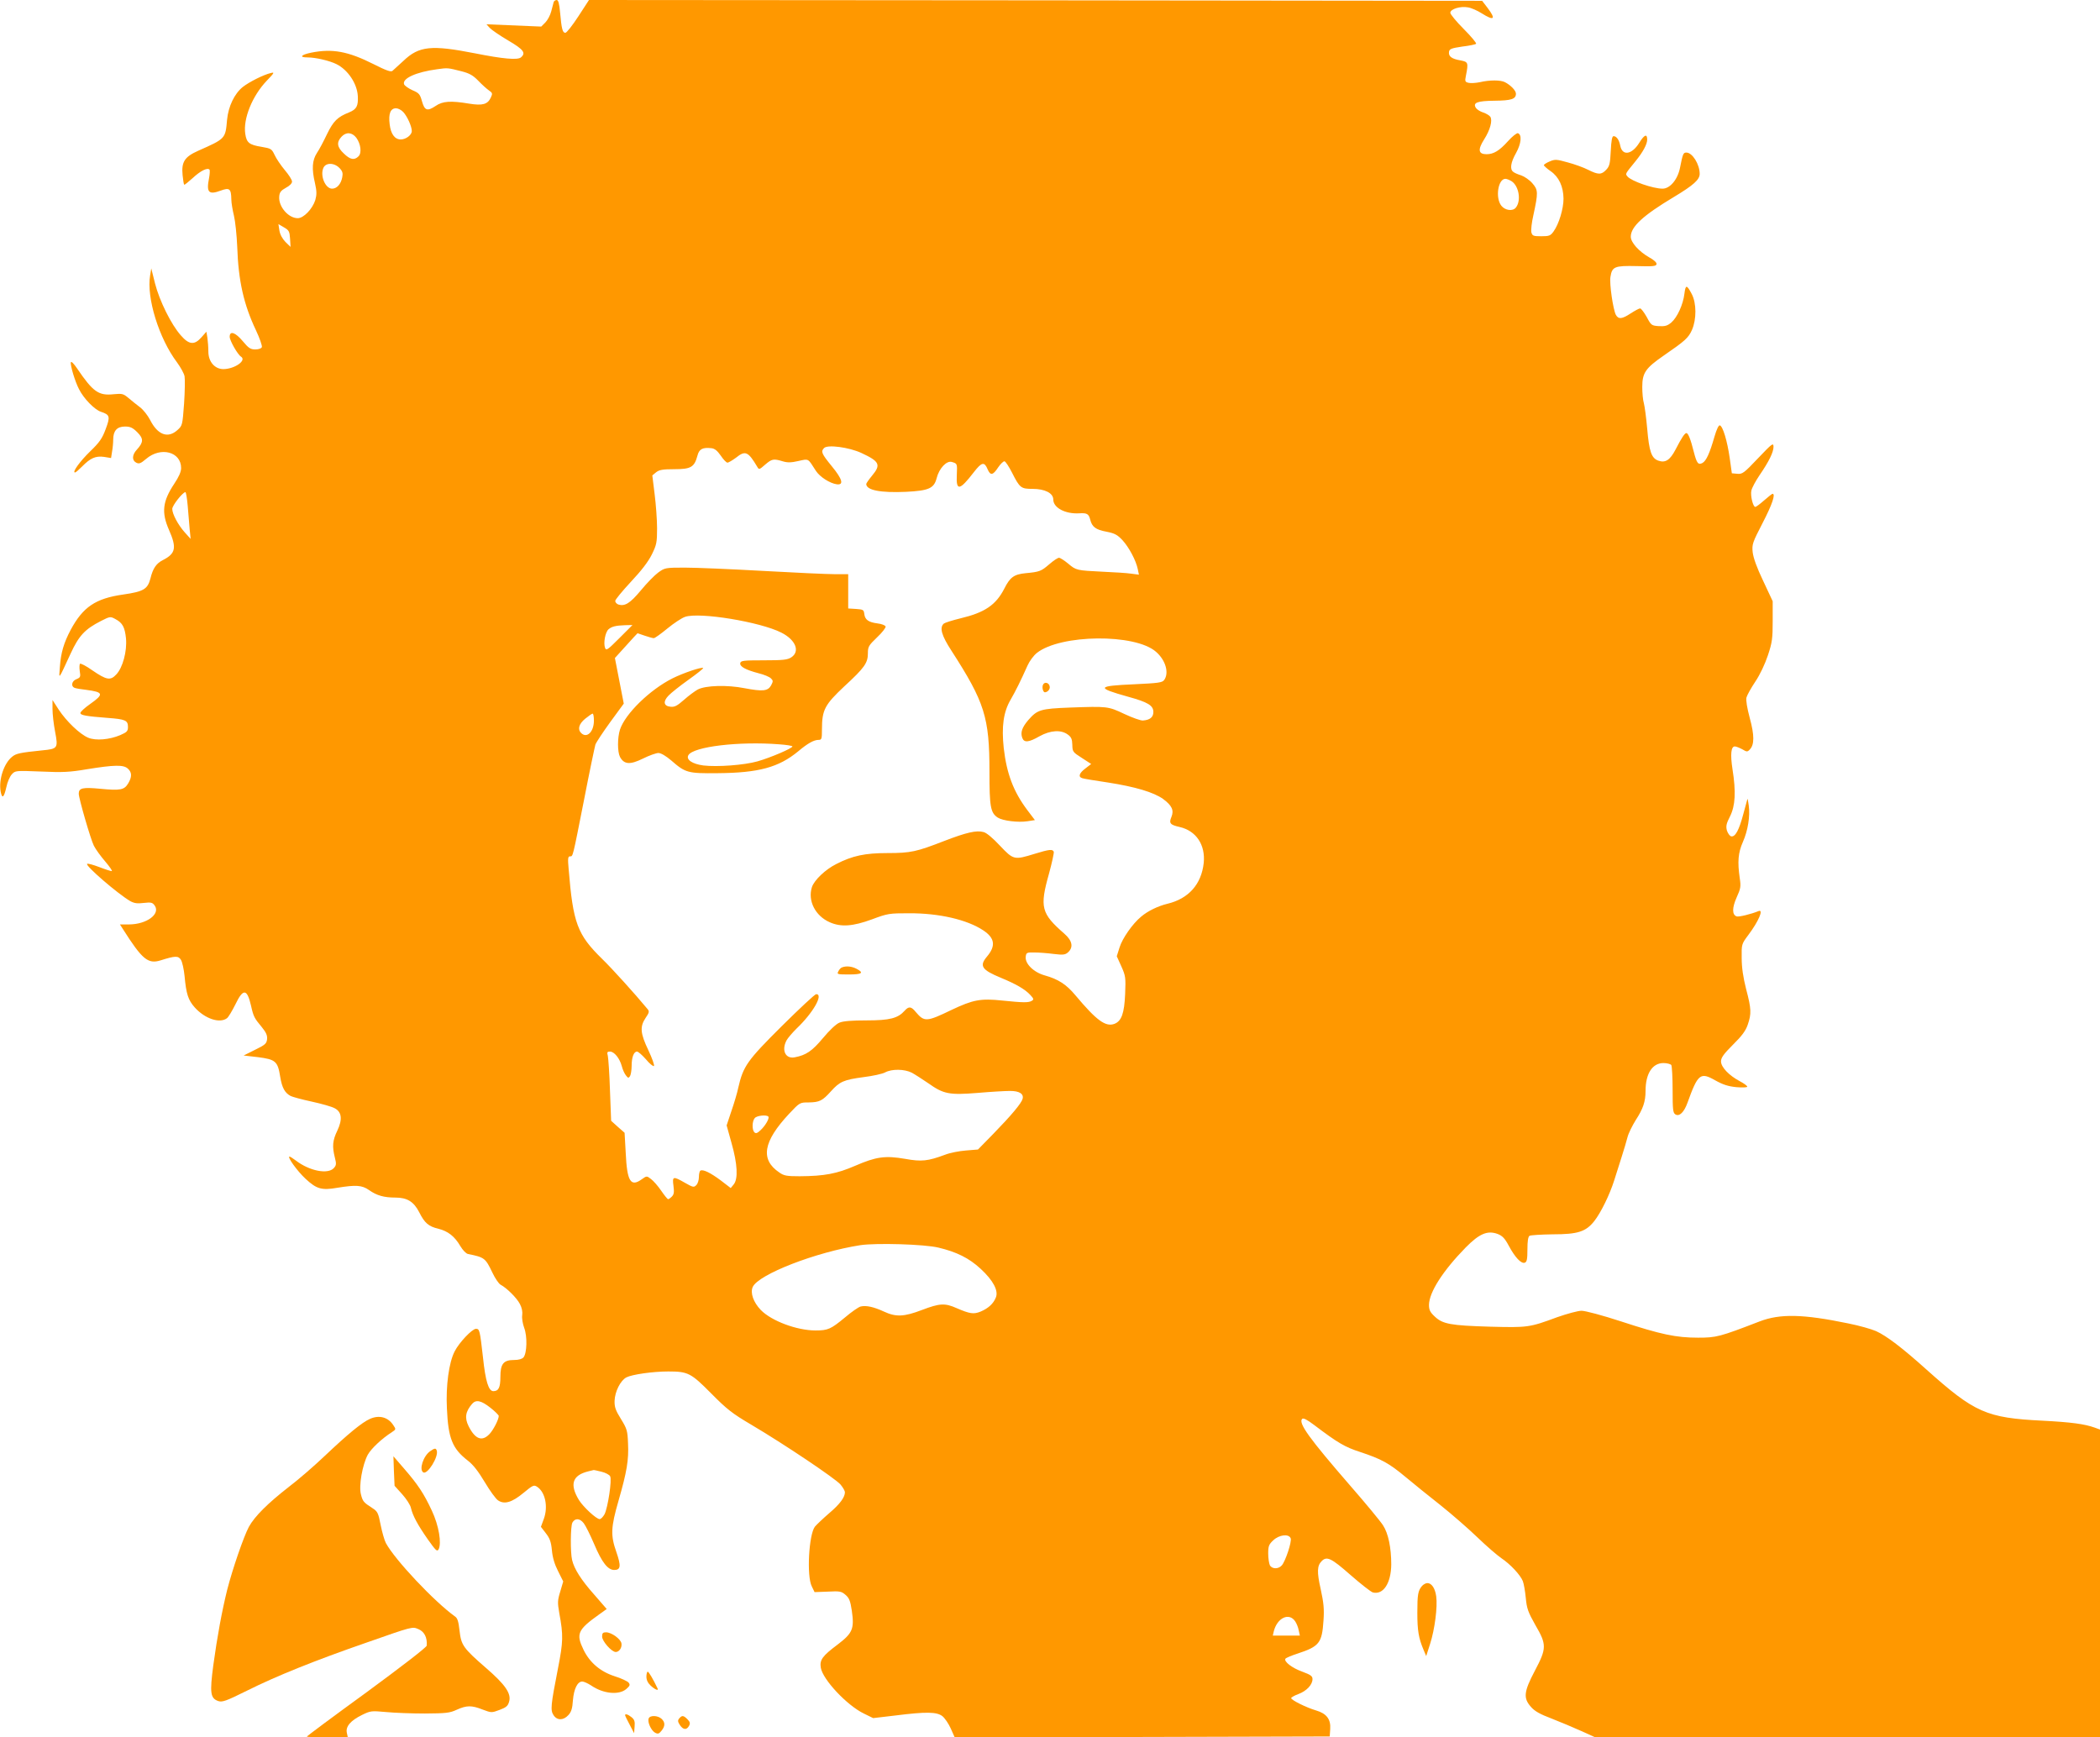 <?xml version="1.0" standalone="no"?>
<!DOCTYPE svg PUBLIC "-//W3C//DTD SVG 20010904//EN"
 "http://www.w3.org/TR/2001/REC-SVG-20010904/DTD/svg10.dtd">
<svg version="1.0" xmlns="http://www.w3.org/2000/svg"
 width="1280pt" height="1059pt" viewBox="0 0 1280 1059"
 preserveAspectRatio="xMidYMid meet">
<g transform="translate(0,1059) scale(0.1,-0.1)"
fill="#ff9800" stroke="none">
<path d="M3375 10578 c-2 -7 -9 -33 -15 -57 -6 -24 -23 -55 -36 -68 l-25 -25
-167 7 -167 7 20 -22 c11 -12 62 -47 113 -77 94 -55 109 -76 77 -103 -20 -17
-110 -9 -280 25 -265 52 -341 45 -436 -46 -30 -27 -60 -55 -67 -61 -9 -8 -38
2 -115 41 -155 78 -251 96 -380 70 -63 -13 -76 -29 -22 -29 49 0 134 -20 176
-41 70 -35 126 -119 130 -195 3 -60 -7 -80 -53 -99 -71 -28 -96 -53 -135 -133
-20 -42 -47 -94 -61 -114 -29 -45 -33 -96 -12 -185 11 -49 11 -69 2 -102 -17
-54 -71 -111 -107 -111 -58 0 -119 72 -113 133 2 25 11 36 40 52 23 12 38 27
38 38 0 11 -20 42 -44 70 -24 29 -52 70 -62 92 -18 38 -22 40 -80 50 -75 12
-91 25 -99 79 -14 92 43 232 131 324 46 48 49 53 25 47 -46 -11 -131 -54 -171
-85 -51 -41 -88 -118 -96 -200 -10 -116 -9 -115 -176 -189 -83 -37 -103 -68
-95 -149 3 -30 7 -56 10 -58 2 -2 25 17 52 41 46 43 89 65 102 51 3 -3 2 -27
-3 -53 -17 -86 -2 -102 71 -75 54 20 64 12 65 -53 0 -22 8 -67 16 -100 8 -33
17 -118 20 -190 7 -208 40 -352 114 -508 23 -49 39 -95 36 -103 -3 -8 -19 -14
-40 -14 -29 0 -41 8 -76 50 -45 54 -80 66 -80 27 0 -23 49 -109 69 -121 36
-23 -38 -75 -107 -76 -53 0 -92 45 -92 107 0 26 -3 64 -6 85 l-6 36 -30 -34
c-43 -49 -76 -46 -126 12 -58 65 -130 210 -157 316 l-23 92 -7 -43 c-23 -136
54 -384 164 -530 22 -30 43 -68 46 -85 3 -17 2 -92 -3 -166 -10 -133 -10 -134
-41 -162 -58 -52 -120 -29 -166 62 -14 27 -41 62 -61 77 -20 15 -52 41 -71 57
-31 26 -38 28 -90 23 -92 -10 -126 14 -223 157 -19 28 -35 45 -38 38 -5 -16
25 -118 50 -165 28 -56 94 -124 133 -137 55 -18 58 -29 29 -106 -21 -57 -38
-81 -94 -135 -62 -60 -112 -129 -93 -129 5 0 24 17 43 36 51 52 83 66 134 59
l43 -7 6 39 c4 21 7 54 7 73 0 54 23 80 72 80 32 0 47 -7 75 -35 39 -39 38
-61 -3 -106 -29 -31 -31 -65 -4 -79 17 -9 27 -6 61 23 89 76 213 43 213 -56 0
-23 -14 -54 -42 -96 -71 -107 -79 -174 -32 -281 48 -109 41 -144 -37 -184 -40
-20 -61 -50 -76 -112 -17 -65 -41 -80 -166 -98 -169 -24 -245 -76 -320 -215
-42 -79 -60 -140 -66 -226 -6 -79 -12 -86 65 80 51 111 88 150 186 200 55 28
57 28 88 11 43 -23 57 -49 64 -118 7 -78 -20 -178 -59 -219 -36 -39 -59 -35
-148 26 -35 25 -68 42 -73 39 -4 -3 -5 -23 -2 -44 6 -36 4 -40 -20 -50 -30
-11 -36 -46 -8 -54 9 -3 40 -8 67 -11 106 -14 110 -26 25 -86 -33 -23 -60 -48
-60 -55 0 -14 36 -20 165 -30 109 -8 125 -15 125 -55 0 -26 -6 -32 -47 -50
-66 -28 -149 -35 -195 -16 -51 21 -133 100 -180 171 l-38 59 0 -55 c0 -31 7
-93 16 -139 19 -100 16 -104 -79 -113 -136 -14 -158 -19 -182 -38 -51 -40 -84
-140 -71 -213 9 -47 20 -38 35 28 6 30 21 64 33 77 21 23 24 23 178 17 131 -6
175 -4 280 14 167 27 223 28 249 4 26 -23 26 -51 2 -91 -24 -39 -46 -44 -171
-32 -105 10 -130 5 -130 -30 0 -28 72 -277 92 -317 11 -22 43 -66 70 -97 27
-32 45 -58 39 -58 -6 0 -41 11 -77 25 -37 14 -70 23 -73 19 -12 -11 185 -181
263 -227 24 -13 43 -16 82 -11 46 5 53 3 67 -16 36 -52 -49 -114 -155 -115
l-57 0 18 -28 c118 -186 153 -215 230 -191 89 28 108 29 124 3 8 -13 18 -58
22 -99 10 -109 22 -146 62 -191 62 -69 152 -99 196 -66 9 6 32 45 52 85 47 98
71 96 95 -8 15 -67 20 -76 65 -130 27 -33 35 -51 33 -74 -3 -27 -11 -35 -73
-65 l-70 -35 87 -10 c108 -14 121 -25 136 -120 11 -67 28 -98 64 -117 10 -5
67 -21 128 -34 60 -13 123 -31 139 -40 44 -22 50 -68 17 -137 -29 -60 -32 -96
-15 -164 10 -39 9 -47 -6 -64 -36 -40 -149 -18 -232 46 -17 13 -35 24 -38 24
-17 0 47 -89 98 -136 67 -62 97 -71 195 -54 111 18 148 16 191 -14 48 -34 92
-46 161 -46 72 0 112 -25 145 -89 33 -66 57 -87 117 -101 59 -15 99 -46 134
-106 15 -25 35 -46 47 -48 100 -20 106 -25 148 -113 16 -34 39 -68 50 -74 38
-20 100 -82 118 -118 12 -22 17 -48 14 -68 -3 -18 3 -52 12 -77 20 -52 17
-154 -4 -180 -9 -10 -29 -16 -57 -16 -65 0 -84 -23 -84 -103 0 -65 -11 -87
-43 -87 -29 0 -48 61 -63 205 -19 167 -21 175 -43 175 -23 0 -103 -84 -130
-138 -35 -68 -54 -210 -47 -347 8 -183 33 -245 127 -318 34 -26 65 -67 104
-132 31 -52 67 -102 81 -111 39 -26 85 -12 155 46 57 47 63 50 83 37 49 -32
68 -120 41 -195 l-18 -49 30 -39 c24 -31 32 -52 37 -104 4 -44 16 -85 38 -128
l31 -62 -18 -61 c-17 -55 -17 -68 -6 -132 25 -135 24 -174 -8 -337 -44 -225
-47 -255 -27 -285 21 -33 60 -33 90 0 18 19 25 41 28 90 6 71 28 115 57 115
10 0 34 -11 54 -24 74 -51 169 -60 214 -22 23 20 25 26 14 40 -7 8 -45 26 -84
38 -87 28 -152 83 -190 161 -47 97 -37 122 95 216 l46 33 -79 91 c-77 87 -119
153 -132 208 -11 46 -10 206 2 228 16 28 45 27 69 -4 11 -14 39 -70 63 -126
48 -114 84 -159 123 -159 40 0 42 25 13 109 -36 102 -34 150 13 313 51 177 63
249 58 350 -3 76 -6 88 -43 148 -33 53 -40 73 -39 111 2 57 36 124 72 143 35
18 162 36 255 36 121 0 138 -9 262 -134 96 -97 128 -122 245 -191 198 -117
511 -327 543 -364 15 -18 27 -39 27 -47 0 -31 -31 -73 -96 -128 -37 -32 -76
-69 -87 -82 -37 -48 -51 -301 -19 -364 l17 -35 81 3 c73 4 83 2 108 -20 22
-19 29 -36 38 -96 16 -111 5 -137 -87 -207 -92 -69 -110 -93 -102 -141 12 -72
159 -229 262 -279 l57 -28 136 16 c190 24 252 22 286 -4 15 -12 38 -46 51 -75
l24 -54 1143 2 1143 3 3 46 c4 59 -22 94 -87 113 -58 17 -151 63 -151 75 0 4
20 16 45 25 50 19 85 57 85 91 0 18 -11 26 -62 45 -62 22 -114 62 -103 79 3 5
36 19 73 31 134 44 150 65 159 202 5 70 1 108 -17 191 -24 106 -22 143 6 171
31 32 59 18 175 -84 63 -55 124 -103 137 -107 64 -16 111 57 112 171 0 102
-18 189 -50 238 -15 24 -105 133 -201 243 -248 286 -317 381 -292 406 7 7 29
-4 74 -38 144 -109 187 -134 280 -164 129 -43 174 -67 276 -152 48 -40 144
-118 213 -172 69 -55 170 -143 225 -196 55 -53 121 -110 146 -127 54 -36 116
-102 131 -140 6 -15 14 -61 18 -102 6 -65 14 -87 58 -165 70 -120 70 -142 -3
-280 -67 -127 -71 -166 -24 -219 22 -26 55 -45 127 -72 53 -21 135 -55 181
-76 l84 -38 1538 0 1539 0 0 938 0 938 -33 12 c-62 22 -143 33 -318 42 -342
17 -413 49 -706 311 -148 133 -244 206 -308 235 -27 12 -104 34 -170 47 -275
57 -415 60 -540 12 -243 -94 -264 -99 -375 -99 -134 0 -225 19 -472 100 -110
36 -215 64 -238 64 -22 0 -88 -18 -148 -39 -170 -63 -180 -64 -410 -58 -240 7
-289 16 -337 62 -28 26 -35 40 -35 71 1 77 85 208 224 350 84 85 133 105 195
82 28 -11 43 -26 67 -71 38 -71 76 -112 98 -104 13 5 16 22 16 81 0 49 4 78
13 83 6 4 71 8 142 9 152 0 201 16 252 80 41 52 95 163 122 249 12 39 33 104
46 145 13 41 29 94 35 118 6 24 29 70 50 104 45 69 60 113 60 178 0 106 42
170 109 170 22 0 43 -6 48 -12 4 -7 8 -75 8 -152 0 -119 2 -140 17 -149 24
-15 53 13 74 72 63 175 78 187 168 136 48 -27 80 -37 130 -42 37 -3 66 -2 66
3 0 5 -20 20 -45 33 -66 35 -115 86 -115 121 0 23 16 45 73 102 55 54 78 86
90 122 23 67 22 96 -10 217 -18 71 -27 131 -27 189 -1 84 -1 85 40 140 64 85
96 161 62 146 -44 -18 -121 -37 -133 -32 -28 10 -28 52 0 115 25 55 27 67 19
119 -14 99 -10 153 19 219 31 70 45 157 36 223 -3 25 -7 43 -8 40 -1 -3 -12
-44 -25 -92 -26 -98 -49 -141 -74 -136 -9 2 -20 18 -26 35 -7 27 -4 42 19 87
32 64 37 148 15 287 -14 91 -9 139 14 139 8 0 28 -8 45 -17 28 -17 32 -17 46
-2 29 29 29 87 0 193 -16 60 -24 108 -20 124 4 15 28 58 54 97 29 43 59 107
77 161 26 78 29 103 29 209 l0 120 -58 124 c-39 81 -60 141 -64 175 -5 48 -1
59 61 179 58 112 80 177 60 177 -3 0 -26 -18 -51 -40 -25 -22 -49 -40 -54 -40
-14 0 -31 69 -24 100 4 17 26 58 49 92 59 86 86 142 86 175 -1 26 -8 20 -94
-70 -86 -91 -96 -98 -127 -95 l-33 3 -13 93 c-15 105 -42 194 -60 199 -7 3
-20 -24 -33 -69 -29 -101 -50 -147 -73 -160 -26 -14 -35 -2 -53 68 -19 76 -34
114 -45 114 -10 0 -29 -28 -66 -100 -34 -65 -62 -83 -105 -68 -42 15 -56 55
-68 196 -6 66 -15 134 -20 153 -6 19 -10 64 -10 100 0 86 20 115 130 191 132
91 151 108 173 157 28 64 28 162 -1 218 -31 59 -38 59 -45 3 -8 -67 -44 -145
-80 -176 -24 -20 -38 -24 -76 -22 -44 3 -47 5 -74 56 -16 28 -34 52 -40 52 -7
0 -32 -14 -57 -30 -53 -35 -75 -38 -91 -9 -17 33 -40 190 -33 231 10 63 25 69
160 66 99 -3 119 -1 121 12 2 9 -16 26 -46 42 -61 35 -111 90 -111 125 0 61
75 130 264 243 118 71 156 105 156 140 0 59 -45 130 -81 130 -19 0 -22 -7 -39
-93 -14 -71 -61 -127 -106 -127 -59 0 -190 46 -214 74 -14 18 -17 12 51 96 43
53 69 101 69 129 0 37 -17 31 -48 -19 -45 -73 -103 -82 -116 -19 -7 37 -23 59
-41 59 -9 0 -14 -27 -17 -90 -4 -77 -7 -93 -28 -115 -29 -31 -48 -31 -110 0
-27 14 -83 34 -124 45 -68 19 -78 20 -110 6 -20 -8 -36 -19 -36 -23 1 -4 19
-21 41 -36 51 -35 78 -94 79 -168 0 -62 -28 -154 -60 -199 -19 -27 -27 -30
-75 -30 -49 0 -55 2 -61 24 -3 14 2 60 12 103 30 139 30 155 -6 196 -17 20
-48 41 -68 48 -20 6 -43 16 -49 22 -21 16 -15 57 18 115 31 56 37 111 11 120
-7 2 -34 -19 -60 -48 -53 -59 -88 -80 -131 -80 -50 0 -55 27 -15 90 37 58 52
115 38 138 -5 8 -25 20 -43 26 -19 6 -39 19 -45 28 -20 32 7 43 114 44 102 1
130 10 130 43 0 19 -32 52 -67 70 -27 14 -93 14 -153 0 -24 -5 -55 -7 -68 -4
-22 5 -24 9 -17 43 16 81 14 85 -34 94 -52 9 -73 24 -69 52 3 18 14 22 80 32
43 5 81 13 85 17 4 4 -30 45 -75 90 -45 45 -82 90 -82 99 0 23 62 42 108 33
20 -3 58 -20 83 -36 76 -48 89 -37 36 33 l-33 43 -2722 3 -2722 2 -65 -100
c-36 -55 -71 -100 -79 -100 -17 0 -23 23 -32 123 -5 56 -11 77 -21 77 -7 0
-16 -6 -18 -12z m-560 -423 c46 -12 68 -24 100 -57 23 -24 52 -50 65 -59 22
-15 23 -19 12 -43 -19 -42 -50 -51 -131 -38 -113 19 -163 16 -206 -14 -51 -34
-67 -28 -83 29 -12 43 -18 50 -58 67 -24 11 -47 27 -51 36 -13 36 74 75 202
92 65 9 63 9 150 -13z m-357 -248 c24 -26 52 -87 52 -116 0 -24 -36 -51 -67
-51 -37 0 -61 33 -68 93 -8 64 5 97 39 97 12 0 32 -10 44 -23z m-286 -157 c27
-37 34 -93 13 -113 -25 -25 -50 -21 -89 17 -42 39 -46 69 -14 103 28 30 64 27
90 -7z m-102 -185 c18 -19 21 -31 16 -56 -8 -42 -33 -69 -62 -69 -40 0 -73 76
-54 124 13 36 67 36 100 1z m7144 -80 c45 -30 59 -120 25 -161 -19 -23 -65
-17 -88 12 -38 48 -20 164 25 164 8 0 25 -7 38 -15z m-7446 -350 l3 -50 -31
30 c-19 20 -33 45 -37 70 l-6 39 34 -20 c31 -18 34 -25 37 -69z m3482 -1306
c112 -52 121 -72 65 -139 -19 -23 -35 -46 -35 -50 0 -38 86 -55 243 -48 138 7
170 21 186 83 15 60 61 109 93 99 33 -10 33 -9 30 -79 -5 -100 17 -96 104 17
48 62 64 65 84 17 17 -39 32 -37 64 12 15 22 33 39 39 37 7 -2 27 -33 45 -68
48 -95 55 -100 126 -100 75 0 126 -26 126 -65 0 -50 73 -89 158 -84 47 3 58
-3 67 -38 11 -45 34 -62 99 -74 51 -10 67 -19 98 -52 40 -44 82 -123 93 -176
l7 -34 -46 6 c-26 4 -104 9 -174 12 -161 8 -162 8 -212 50 -23 19 -48 35 -55
35 -8 0 -35 -18 -60 -40 -49 -42 -58 -46 -144 -54 -71 -7 -95 -25 -130 -95
-51 -99 -119 -145 -266 -180 -49 -12 -94 -26 -102 -32 -28 -24 -14 -73 46
-165 203 -315 232 -406 232 -738 0 -213 6 -251 51 -280 30 -19 123 -31 181
-22 l45 7 -47 62 c-84 112 -125 221 -143 377 -14 131 -2 220 42 295 29 50 62
116 103 208 12 27 37 61 57 77 144 114 599 119 726 7 59 -51 81 -129 50 -172
-12 -16 -34 -19 -181 -26 -231 -10 -236 -21 -39 -76 120 -33 154 -53 154 -93
0 -32 -21 -49 -64 -52 -13 -1 -64 17 -113 40 -99 47 -104 47 -330 39 -182 -7
-200 -13 -256 -77 -38 -45 -48 -75 -36 -108 11 -30 39 -28 105 10 67 37 132
41 173 10 21 -15 26 -28 27 -62 1 -42 3 -45 58 -80 l57 -37 -35 -27 c-39 -29
-46 -52 -18 -60 9 -3 80 -15 156 -26 166 -26 277 -59 335 -100 54 -40 68 -69
51 -110 -16 -38 -8 -48 50 -61 101 -23 158 -109 147 -219 -14 -130 -92 -218
-221 -249 -58 -14 -120 -44 -161 -79 -52 -43 -114 -132 -131 -187 l-17 -54 28
-62 c26 -58 27 -68 23 -168 -5 -118 -22 -165 -65 -182 -54 -20 -109 20 -238
174 -55 66 -104 98 -186 121 -69 19 -122 72 -117 114 3 25 6 27 53 26 28 0 80
-4 118 -9 58 -7 70 -5 87 10 34 31 26 71 -22 113 -142 124 -152 161 -94 367
18 66 31 126 29 133 -7 17 -27 15 -118 -13 -123 -38 -128 -37 -210 50 -43 46
-82 79 -100 83 -43 12 -104 -2 -239 -54 -170 -66 -204 -74 -347 -74 -136 0
-213 -16 -312 -67 -66 -33 -133 -97 -148 -140 -27 -83 20 -176 109 -215 68
-30 140 -25 257 18 96 36 106 37 225 37 184 1 355 -39 453 -104 71 -47 78 -95
22 -161 -47 -56 -31 -80 85 -128 92 -38 148 -70 180 -105 21 -22 22 -28 10
-35 -20 -13 -53 -12 -181 1 -132 14 -178 5 -309 -57 -153 -74 -166 -74 -218
-13 -28 35 -43 36 -68 8 -41 -46 -90 -59 -232 -59 -90 0 -143 -4 -166 -14 -20
-8 -61 -47 -100 -94 -66 -79 -103 -104 -172 -117 -56 -11 -82 42 -50 103 8 15
36 47 61 72 101 96 166 210 120 210 -8 0 -102 -88 -210 -195 -211 -210 -235
-244 -265 -375 -6 -30 -25 -94 -42 -143 l-29 -87 30 -108 c36 -127 41 -218 13
-252 l-18 -22 -60 46 c-64 48 -110 70 -125 60 -5 -3 -9 -20 -9 -39 0 -18 -7
-41 -16 -49 -14 -15 -20 -14 -69 14 -73 42 -78 40 -70 -19 5 -38 3 -52 -10
-65 -9 -9 -19 -16 -23 -16 -4 1 -23 24 -42 52 -19 28 -47 60 -62 71 -26 20
-26 20 -57 -2 -67 -48 -89 -12 -97 160 l-7 124 -41 36 -41 37 -7 183 c-3 101
-10 196 -13 212 -6 23 -4 27 13 27 26 0 59 -41 72 -89 5 -20 16 -45 25 -56 13
-17 16 -18 25 -5 5 8 10 37 10 63 0 52 13 87 33 87 7 0 31 -21 54 -47 22 -27
45 -45 49 -41 4 5 -11 47 -34 96 -49 103 -53 143 -17 197 22 32 24 40 12 54
-75 91 -219 250 -277 306 -151 148 -177 217 -204 548 -6 64 -4 77 8 77 19 0
15 -14 86 345 33 171 65 322 69 336 5 14 46 76 91 138 l82 112 -27 139 -27
139 68 75 c38 42 69 76 70 76 1 0 21 -7 44 -15 23 -8 48 -15 55 -15 7 0 44 27
83 59 39 32 87 64 108 71 89 30 458 -31 586 -96 88 -44 116 -115 61 -151 -23
-15 -50 -18 -167 -18 -124 0 -141 -2 -144 -17 -4 -21 32 -41 112 -62 33 -8 66
-22 75 -31 14 -14 14 -18 1 -43 -20 -35 -51 -38 -162 -17 -106 21 -237 17
-285 -8 -18 -10 -56 -38 -84 -63 -41 -36 -57 -45 -82 -42 -42 4 -47 32 -12 68
15 16 69 59 121 96 52 37 92 69 90 72 -8 8 -121 -30 -187 -63 -139 -70 -288
-216 -320 -312 -16 -50 -16 -136 0 -167 25 -46 61 -49 140 -10 38 19 81 34 94
34 16 0 46 -18 79 -46 86 -75 100 -79 283 -77 249 2 371 35 490 133 58 49 96
70 125 70 18 0 20 6 20 63 0 120 17 151 136 263 124 114 144 143 144 202 0 40
5 48 56 97 31 29 54 59 52 66 -3 8 -25 16 -50 19 -54 7 -76 22 -80 58 -3 25
-7 27 -50 30 l-48 3 0 105 0 104 -82 0 c-46 0 -243 9 -438 20 -195 11 -409 20
-476 20 -118 0 -122 -1 -162 -30 -22 -16 -70 -65 -106 -109 -66 -79 -97 -98
-137 -86 -10 4 -19 13 -19 22 0 8 43 60 95 116 64 68 107 124 128 167 29 59
32 73 32 160 0 52 -7 146 -15 209 l-14 113 23 19 c19 15 40 19 112 19 100 0
121 12 140 82 10 41 32 52 85 46 20 -2 36 -15 57 -45 16 -24 34 -43 41 -43 7
0 30 14 52 30 57 46 74 38 130 -56 10 -18 13 -17 48 14 41 35 51 37 107 20 30
-9 52 -8 96 2 64 14 56 18 106 -60 24 -37 85 -76 127 -82 45 -6 35 31 -30 110
-63 77 -68 90 -47 111 21 22 151 5 227 -30z m-4106 -321 c4 -46 9 -110 12
-143 l6 -60 -36 40 c-41 46 -76 112 -76 143 0 21 64 102 80 102 4 0 10 -37 14
-82z m2631 -808 c-72 -72 -80 -78 -87 -59 -11 29 1 95 21 113 20 17 44 23 101
25 l45 1 -80 -80z m-155 -503 c0 -68 -43 -110 -78 -75 -23 23 -13 56 25 87 21
17 41 31 45 31 5 0 8 -19 8 -43z m1128 -144 c45 -3 82 -9 82 -13 0 -11 -132
-68 -213 -91 -81 -23 -245 -35 -330 -25 -68 9 -107 36 -91 63 31 52 309 85
552 66z m810 -2002 c20 -11 65 -40 100 -64 93 -66 127 -73 301 -59 80 7 169
12 198 12 57 0 84 -18 76 -48 -7 -27 -68 -100 -178 -213 l-94 -96 -73 -6 c-40
-3 -98 -14 -128 -26 -105 -39 -143 -43 -243 -25 -122 21 -177 13 -304 -42
-113 -49 -188 -63 -339 -64 -78 0 -96 3 -124 23 -117 79 -99 188 60 358 65 69
65 69 120 69 65 1 83 10 135 68 53 59 78 70 197 86 57 7 117 20 133 29 41 22
118 21 163 -2z m-875 -267 c9 -9 -17 -55 -47 -83 -20 -19 -29 -22 -38 -13 -15
15 -14 67 2 86 12 16 71 22 83 10z m1037 -799 c110 -26 187 -64 257 -129 77
-71 110 -134 93 -175 -15 -38 -46 -66 -93 -86 -42 -17 -65 -14 -146 21 -72 32
-103 30 -211 -11 -110 -42 -159 -44 -232 -10 -63 29 -109 39 -142 31 -13 -3
-56 -33 -96 -67 -86 -71 -103 -79 -179 -79 -114 0 -269 58 -334 125 -45 47
-65 104 -49 140 35 77 386 213 657 255 96 14 388 6 475 -15z m-2731 -976 c28
-22 51 -45 51 -50 0 -22 -33 -86 -57 -111 -45 -47 -87 -31 -127 49 -25 50 -19
89 22 136 24 27 55 20 111 -24z m677 -390 c25 -6 49 -19 53 -28 12 -21 -14
-191 -34 -231 -9 -16 -22 -30 -30 -30 -20 0 -99 73 -126 116 -58 95 -41 151
56 175 17 4 31 7 33 8 2 1 23 -4 48 -10z m4201 -406 c8 -20 -32 -140 -54 -165
-21 -24 -60 -23 -73 1 -5 11 -10 43 -10 71 0 45 4 56 31 81 36 34 95 41 106
12z m28 -507 c8 -12 18 -36 21 -54 l7 -32 -83 0 -82 0 6 26 c21 83 94 117 131
60z"/>
<path d="M6357 6415 c-7 -16 1 -45 12 -45 17 1 33 19 29 36 -4 24 -33 30 -41
9z"/>
<path d="M5132 4693 c-7 -2 -17 -13 -22 -24 -10 -18 -6 -19 65 -19 80 0 93 10
45 35 -29 15 -63 18 -88 8z"/>
<path d="M2255 1941 c-49 -22 -130 -88 -278 -228 -62 -59 -159 -143 -217 -187
-126 -98 -208 -179 -243 -243 -32 -60 -100 -258 -132 -383 -32 -129 -61 -286
-85 -462 -22 -167 -18 -200 30 -217 25 -8 46 -1 177 64 176 88 414 184 729
293 279 98 277 97 313 82 37 -15 56 -51 52 -101 0 -10 -158 -131 -366 -284
-201 -146 -365 -268 -365 -271 0 -2 56 -4 125 -4 l125 0 -6 28 c-8 38 23 74
92 108 53 26 58 26 147 18 51 -5 157 -9 237 -9 128 1 151 3 194 23 60 27 90
28 158 1 53 -20 55 -20 103 -2 40 15 51 24 58 50 15 49 -23 104 -141 206 -138
120 -151 138 -161 227 -6 54 -12 76 -27 86 -127 91 -367 346 -422 448 -9 17
-23 67 -32 111 -14 73 -19 82 -50 102 -54 35 -59 40 -70 84 -14 51 9 181 42
242 21 37 84 97 148 138 24 16 24 17 7 42 -32 49 -86 63 -142 38z"/>
<path d="M2622 1744 c-42 -29 -69 -113 -42 -129 25 -16 95 96 82 133 -5 16
-13 15 -40 -4z"/>
<path d="M2401 1623 l4 -90 47 -52 c25 -28 50 -66 53 -84 11 -46 40 -101 103
-191 47 -66 56 -76 65 -61 20 37 2 146 -41 237 -48 103 -84 158 -170 257 l-64
74 3 -90z"/>
<path d="M8668 923 c-25 -29 -29 -52 -29 -164 0 -109 8 -155 38 -226 l16 -38
24 75 c28 87 46 225 37 290 -7 49 -28 80 -54 80 -9 0 -24 -8 -32 -17z"/>
<path d="M3670 614 c0 -28 58 -94 83 -94 21 0 39 26 35 52 -4 27 -61 68 -94
68 -19 0 -24 -5 -24 -26z"/>
<path d="M3940 370 c0 -21 9 -39 26 -55 26 -24 50 -34 42 -17 -27 57 -54 102
-60 102 -4 0 -8 -14 -8 -30z"/>
<path d="M3810 135 c0 -3 12 -29 28 -58 l27 -52 3 40 c3 31 -1 43 -18 57 -22
18 -40 23 -40 13z"/>
<path d="M3954 115 c-9 -22 15 -74 39 -87 17 -9 24 -7 39 12 23 28 23 52 0 73
-23 21 -71 22 -78 2z"/>
<path d="M4140 115 c-10 -12 -9 -20 4 -40 20 -30 41 -32 56 -5 8 15 6 24 -10
40 -24 24 -33 25 -50 5z"/>
</g>
</svg>
